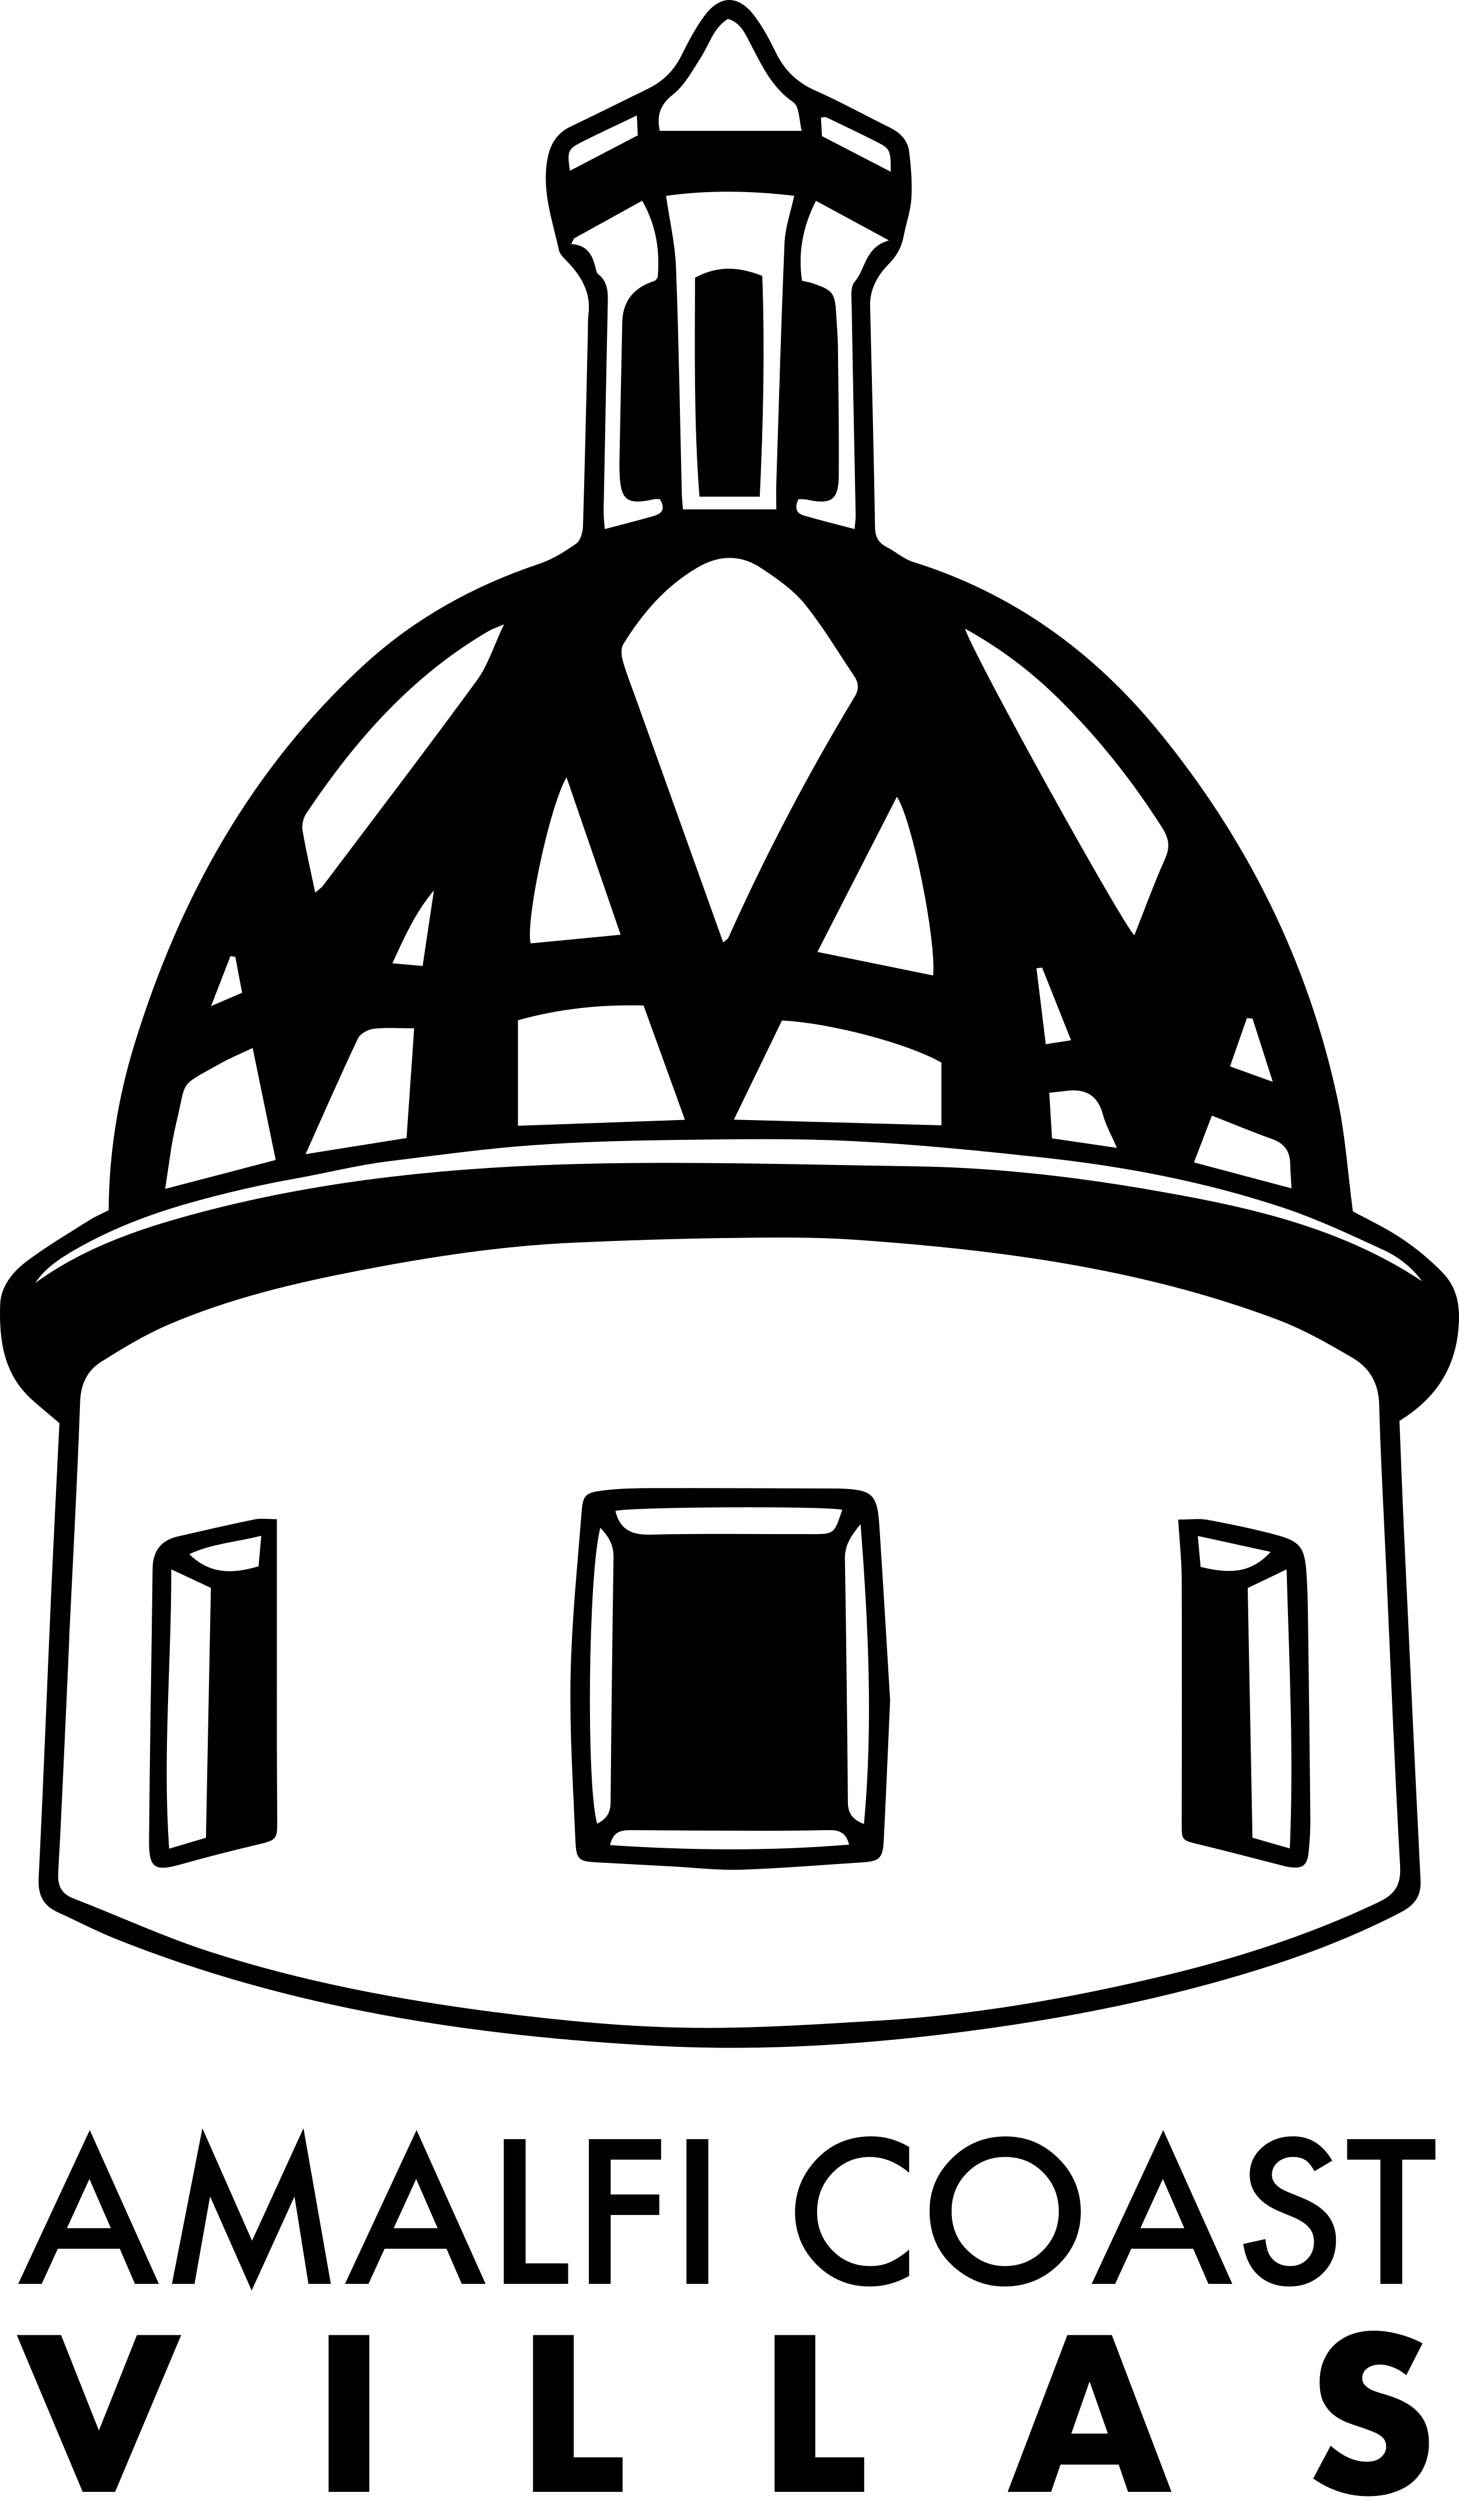 <svg width="365" height="625" viewBox="0 0 365 625" fill="none" xmlns="http://www.w3.org/2000/svg">
<path d="M338.425 302.826C342.145 304.866 346.61 306.937 350.64 309.639C354.349 312.124 357.882 315.034 360.98 318.254C364.855 322.292 365.394 327.273 364.793 332.916C363.705 342.98 358.566 350 350.102 355.24C350.485 364.704 350.827 374.064 351.262 383.424C352.599 412.333 353.935 441.243 355.386 470.152C355.593 474.18 353.728 476.385 350.423 478.104C339.057 484.016 327.143 488.583 314.938 492.383C292.301 499.434 269.155 504.124 245.678 507.345C218.793 511.031 191.793 512.936 164.701 511.507C118.172 509.053 72.441 502.147 28.844 484.7C23.974 482.753 19.302 480.289 14.515 478.114C10.816 476.427 9.459 473.797 9.666 469.593C10.827 446.503 11.687 423.402 12.712 400.312C13.375 385.485 14.142 370.668 14.867 355.788C12.443 353.728 10.122 351.864 7.915 349.866C0.839 343.457 -0.249 334.893 0.041 326.144C0.187 321.65 3.16 317.964 6.641 315.355C11.573 311.648 16.919 308.5 22.14 305.187C23.695 304.193 25.425 303.468 27.186 302.567C27.269 288.237 29.527 274.352 33.703 260.839C44.892 224.651 62.722 192.387 90.82 166.45C103.553 154.697 118.452 146.466 134.904 140.957C138.199 139.849 141.307 137.913 144.166 135.894C145.233 135.138 145.793 133.067 145.845 131.576C146.342 115.424 146.684 99.26 147.067 83.097C147.098 81.596 147.026 80.074 147.212 78.593C147.917 73.116 145.399 69.005 141.804 65.278C141.037 64.491 140.074 63.6 139.856 62.617C138.157 54.965 135.401 47.437 137.038 39.371C137.753 35.82 139.463 33.19 142.84 31.595C149.274 28.541 155.635 25.331 162.048 22.214C165.726 20.433 168.472 17.803 170.347 14.107C172.129 10.597 173.932 7.024 176.273 3.897C180.2 -1.332 184.759 -1.29 188.737 3.97C190.871 6.786 192.56 9.996 194.125 13.195C196.29 17.627 199.46 20.651 204.029 22.67C210.37 25.476 216.451 28.861 222.678 31.926C225.216 33.179 227.092 35.095 227.433 37.828C227.92 41.701 228.221 45.666 228.003 49.549C227.827 52.697 226.698 55.783 226.097 58.92C225.558 61.736 224.439 63.901 222.264 66.096C219.642 68.746 217.56 72.256 217.674 76.491C218.14 94.901 218.586 113.322 218.907 131.742C218.948 134.113 219.653 135.625 221.725 136.712C224.035 137.913 226.107 139.767 228.532 140.522C253.355 148.298 273.475 162.826 289.835 182.799C312.006 209.876 327.226 240.41 334.592 274.642C336.561 283.774 337.172 293.186 338.446 302.837L338.425 302.826ZM17.292 409.569C17.292 409.569 17.323 409.569 17.333 409.569C17.043 416.144 16.763 422.708 16.453 429.283C15.852 442.237 15.303 455.2 14.567 468.143C14.38 471.384 15.251 473.424 18.431 474.656C29.797 479.046 40.903 484.213 52.476 487.951C75.549 495.416 99.326 499.879 123.393 503.006C140.55 505.232 157.77 506.879 175.03 506.993C190.042 507.086 205.065 506.05 220.067 505.16C243.171 503.783 265.923 499.858 288.426 494.609C307.831 490.084 326.791 484.161 344.859 475.567C348.91 473.641 350.526 471.332 350.267 466.59C348.9 442.195 347.947 417.78 346.848 393.364C346.216 379.282 345.408 365.201 345.025 351.108C344.88 345.797 342.611 341.945 338.374 339.48C332.396 335.991 326.314 332.471 319.87 330.037C285.815 317.167 250.123 312.487 214.089 309.96C203.231 309.194 192.291 309.391 181.391 309.525C168.814 309.681 156.236 310.116 143.669 310.675C125.631 311.472 107.822 314.185 90.116 317.602C73.694 320.77 57.428 324.601 42.022 331.228C36.2 333.734 30.698 337.078 25.321 340.464C21.871 342.639 20.203 345.952 20.048 350.425C19.343 370.15 18.255 389.854 17.302 409.569H17.292ZM180.936 235.616C181.682 234.964 182.075 234.778 182.21 234.467C191.514 213.727 202.061 193.63 213.82 174.174C214.97 172.269 214.814 170.674 213.654 168.966C209.562 162.919 205.842 156.561 201.242 150.928C198.341 147.387 194.321 144.633 190.447 142.044C185.36 138.638 180.003 138.679 174.564 141.848C166.535 146.528 160.712 153.3 155.936 161.055C155.293 162.101 155.438 163.954 155.822 165.259C156.744 168.5 158.008 171.647 159.147 174.826C166.358 194.945 173.569 215.063 180.925 235.616H180.936ZM355.738 320.294C353.189 316.805 349.801 314.195 346.009 312.456C337.845 308.707 329.66 304.825 321.154 301.988C301.511 295.444 281.225 291.592 260.66 289.376C244.984 287.688 229.267 286.094 213.53 285.296C199.305 284.582 185.018 284.799 170.762 284.975C158.174 285.131 145.565 285.421 133.018 286.332C121.052 287.202 109.137 288.858 97.213 290.329C89.421 291.291 81.775 293.248 74.088 294.615C65.022 296.241 56.123 298.291 47.306 300.786C37.36 303.603 27.704 307.289 18.711 312.476C14.961 314.64 11.314 317.022 8.838 320.75C21.415 311.607 35.806 306.875 50.538 303.002C81.962 294.739 114.131 291.726 146.435 290.96C173.859 290.318 201.325 291.188 228.76 291.592C248.134 291.882 267.352 293.994 286.436 297.245C310.68 301.377 334.665 306.326 355.717 320.294H355.738ZM241.41 157.162C243.71 164.182 280.863 231.174 283.784 233.835C286.354 227.354 288.705 220.851 291.523 214.566C292.87 211.553 292.301 209.368 290.653 206.79C283.152 195.048 274.553 184.197 264.586 174.443C257.852 167.858 250.444 162.173 241.41 157.162ZM170.876 127.352H194.207C194.207 125.053 194.156 123.003 194.207 120.963C194.85 100.865 195.42 80.768 196.269 60.68C196.435 56.88 197.792 53.122 198.683 48.949C187.701 47.654 176.936 47.51 166.628 48.969C167.529 55.203 168.907 61.053 169.125 66.955C169.829 85.738 170.109 104.531 170.565 123.324C170.596 124.608 170.741 125.892 170.855 127.362L170.876 127.352ZM161.002 251.376C150.124 251.127 139.981 252.173 129.579 255.072V281.455C143.348 280.958 156.993 280.471 171.352 279.964C167.902 270.438 164.535 261.15 161.002 251.386V251.376ZM235.515 265.665C227.351 260.943 207.635 255.704 195.627 255.134C191.762 263.097 187.794 271.256 183.598 279.922C201.408 280.409 218.306 280.875 235.525 281.341V265.665H235.515ZM78.864 223.17C79.973 222.197 80.46 221.897 80.781 221.472C93.659 204.398 106.651 187.407 119.28 170.136C122.057 166.346 123.487 161.573 126.087 156.095C123.953 157.006 123.124 157.265 122.388 157.69C103.087 168.893 88.81 185.129 76.595 203.414C75.849 204.533 75.476 206.293 75.694 207.618C76.523 212.578 77.673 217.476 78.864 223.17ZM204.495 237.988C214.597 240.038 224.035 241.964 233.453 243.879C234.209 234.964 228.314 205.237 224.377 199.19C217.695 212.226 211.147 225.003 204.495 237.988ZM68.97 289.997C67.032 280.595 65.168 271.515 63.209 262.01C60.112 263.48 57.677 264.463 55.398 265.737C44.353 271.919 46.819 269.579 44.084 280.803C42.81 286.021 42.261 291.416 41.307 297.235C50.88 294.729 59.552 292.472 68.98 290.008L68.97 289.997ZM213.778 132.311C213.892 130.934 214.079 129.857 214.058 128.77C213.727 111.334 213.354 93.897 213.063 76.45C213.032 74.42 212.691 71.739 213.789 70.475C216.617 67.224 216.296 61.861 222.388 60.1C215.581 56.414 209.904 53.339 204.122 50.202C200.724 56.932 199.636 63.362 200.641 70.206C201.719 70.444 202.465 70.548 203.159 70.776C208.453 72.577 208.899 73.178 209.209 78.769C209.354 81.389 209.593 84.008 209.624 86.628C209.748 97.324 209.914 108.01 209.841 118.706C209.8 125.032 208.059 126.223 201.905 124.929C201.221 124.784 200.486 124.846 199.74 124.815C198.766 126.865 199.108 128.325 201.18 128.915C205.272 130.096 209.406 131.121 213.799 132.28L213.778 132.311ZM165.053 32.713H200.569C199.895 30.166 200.03 26.646 198.476 25.579C193.006 21.81 190.519 16.229 187.649 10.752C186.375 8.319 185.225 5.668 182.117 4.705C178.47 7.014 177.475 11.031 175.382 14.293C173.279 17.565 171.342 21.251 168.399 23.591C165.032 26.273 164.255 29.006 165.063 32.713H165.053ZM143.617 59.614C143.379 60.069 143.141 60.525 142.892 60.991C147.875 61.405 148.404 64.853 149.295 68.052C149.346 68.218 149.471 68.405 149.605 68.508C152.216 70.496 152.102 73.323 152.04 76.181C151.678 93.245 151.336 110.308 151.015 127.372C150.983 128.957 151.18 130.541 151.284 132.28C155.729 131.1 159.717 130.106 163.654 128.967C166.048 128.273 166.327 126.772 165.063 124.794C164.483 124.794 164.1 124.722 163.737 124.794C156.692 126.337 155.19 125.136 154.983 117.764C154.951 116.821 154.952 115.889 154.972 114.947C155.2 103.516 155.438 92.075 155.666 80.643C155.77 75.363 158.45 71.897 163.706 70.248C163.996 70.154 164.183 69.751 164.535 69.368C165.105 62.824 164.245 56.466 160.66 50.181C154.889 53.37 149.253 56.487 143.617 59.603V59.614ZM76.45 288.548C85.339 287.129 93.4 285.845 101.709 284.52C102.341 275.356 102.963 266.493 103.615 257.091C99.761 257.091 96.57 256.843 93.452 257.205C92.043 257.371 90.105 258.437 89.535 259.638C85.142 268.926 81.019 278.349 76.44 288.558L76.45 288.548ZM141.721 194.344C137.38 201.81 131.392 230.563 132.759 235.855C140.063 235.15 147.305 234.457 155.262 233.69C150.766 220.613 146.3 207.618 141.732 194.344H141.721ZM298.703 290.618C307.012 292.824 314.803 294.895 323.102 297.1C322.968 294.626 322.812 292.783 322.771 290.95C322.709 287.771 321.258 285.824 318.171 284.737C313.26 283.008 308.463 280.979 303.179 278.918C301.625 282.956 300.257 286.539 298.693 290.618H298.703ZM279.422 286.984C278.013 283.712 276.615 281.279 275.921 278.659C274.605 273.741 271.486 272.105 266.731 272.737C265.477 272.902 264.224 273.016 262.493 273.202C262.732 277.168 262.96 280.823 263.188 284.603C268.585 285.39 273.517 286.114 279.422 286.984ZM159.552 33.842C159.479 32.185 159.407 30.663 159.324 28.872C154.423 31.212 150.041 33.241 145.731 35.405C142.011 37.279 141.887 37.704 142.56 42.705C148.103 39.816 153.522 36.99 159.552 33.842ZM222.844 42.943C222.823 37.487 222.73 37.197 219.218 35.416C215.073 33.314 210.867 31.326 206.681 29.317C206.412 29.193 206.018 29.348 205.386 29.39C205.469 31.005 205.552 32.61 205.625 34.028C211.52 37.083 217.094 39.961 222.844 42.943ZM105.729 241.508C106.713 234.881 107.635 228.741 108.557 222.601C103.947 228.068 101.17 234.25 98.176 240.835C101.046 241.094 103.066 241.27 105.729 241.508ZM313.353 254.648C312.887 254.606 312.421 254.565 311.944 254.523C310.576 258.448 309.198 262.362 307.717 266.617C311.322 267.911 314.348 269.009 318.419 270.469C316.482 264.432 314.917 259.545 313.353 254.658V254.648ZM260.701 241.891C260.235 241.953 259.769 242.015 259.292 242.077C260.048 248.269 260.815 254.451 261.623 261.057C264.11 260.674 265.829 260.405 267.953 260.073C265.374 253.623 263.042 247.762 260.701 241.901V241.891ZM58.879 239.22C58.464 239.158 58.06 239.106 57.646 239.044C56.175 242.854 54.693 246.654 52.807 251.531C56.154 250.092 58.278 249.181 60.568 248.197C59.946 244.925 59.407 242.077 58.868 239.22H58.879Z" fill="black"/>
<path d="M222.678 425.204C222.077 438.489 221.642 449.371 221.082 460.233C220.855 464.633 219.964 465.348 215.654 465.617C205.542 466.249 195.44 467.118 185.328 467.45C179.723 467.636 174.098 466.953 168.482 466.652C162.111 466.311 155.739 465.959 149.378 465.617C144.85 465.379 144.156 464.975 143.959 460.316C143.379 446.627 142.477 432.918 142.736 419.24C142.995 405.562 144.415 391.905 145.482 378.247C145.824 373.774 146.363 373.194 150.89 372.635C154.972 372.128 159.127 372.045 163.25 372.045C178.283 372.014 193.316 372.097 208.339 372.138C208.899 372.138 209.468 372.138 210.028 372.149C218.264 372.449 219.466 373.474 219.995 381.498C221 396.854 221.891 412.209 222.688 425.194L222.678 425.204ZM216.141 456.029C218.441 431.033 217.239 406.639 215.301 381.043C212.639 384.232 211.323 386.531 211.375 389.792C211.717 410.056 211.945 430.329 212.121 450.593C212.141 453.161 213.053 454.828 216.151 456.029H216.141ZM149.409 455.936C151.595 454.859 152.734 453.295 152.755 450.686C152.931 430.247 153.18 409.807 153.491 389.368C153.532 386.355 152.31 384.149 150.186 381.964C147.119 393.623 146.622 446.876 149.409 455.936ZM210.701 377.46C206.298 376.466 156.682 376.735 153.947 377.771C155.076 382.327 157.873 383.787 162.618 383.673C176.149 383.352 189.701 383.58 203.242 383.549C208.712 383.538 208.712 383.476 210.701 377.46ZM212.421 461.175C211.582 457.851 209.551 457.499 207.127 457.551C201.501 457.665 195.865 457.717 190.239 457.706C179.547 457.696 168.855 457.644 158.163 457.561C155.708 457.541 153.418 457.644 152.62 461.299C172.73 462.635 192.488 462.821 212.421 461.175Z" fill="black"/>
<path d="M294.735 379.914C297.74 379.914 299.998 379.583 302.122 379.976C307.821 381.033 313.519 382.213 319.124 383.704C325.247 385.33 326.376 386.862 326.822 393.085C327.081 396.637 327.164 400.209 327.215 403.771C327.443 420.658 327.65 437.546 327.816 454.445C327.847 457.251 327.671 460.077 327.402 462.873C327.039 466.528 325.889 467.325 322.201 466.735C321.465 466.621 320.74 466.393 320.015 466.207C313.301 464.499 306.608 462.728 299.884 461.102C295.595 460.067 295.616 460.171 295.626 455.49C295.657 435.217 295.699 414.953 295.626 394.68C295.605 390.03 295.087 385.381 294.746 379.894L294.735 379.914ZM312.141 397.03C312.545 418.318 312.939 438.758 313.332 459.446C316.368 460.316 319.352 461.185 322.677 462.138C323.682 438.758 322.532 415.989 321.869 392.371C318.077 394.183 315.094 395.611 312.141 397.02V397.03ZM317.891 387.991C311.53 386.603 305.966 385.381 299.656 384.004C299.947 387.173 300.164 389.606 300.361 391.749C306.898 393.292 312.617 393.768 317.891 387.991Z" fill="black"/>
<path d="M69.27 379.831C69.27 386.924 69.27 393.261 69.27 399.598C69.27 417.801 69.218 436.004 69.343 454.206C69.384 460.077 69.571 459.963 63.593 461.372C57.397 462.832 51.233 464.426 45.11 466.145C38.759 467.926 37.236 467.098 37.287 460.336C37.464 437.619 37.899 414.912 38.178 392.194C38.23 387.804 40.219 385.102 44.478 384.128C50.86 382.669 57.242 381.167 63.655 379.873C65.427 379.521 67.333 379.821 69.27 379.821V379.831ZM51.523 459.456C51.927 438.727 52.341 418.091 52.756 396.989C49.741 395.58 46.612 394.11 42.851 392.36C42.872 416.061 40.675 438.851 42.312 462.19C45.762 461.165 48.591 460.326 51.523 459.456ZM65.364 383.952C58.91 385.578 52.963 385.93 47.347 388.55C52.59 393.717 58.319 393.468 64.68 391.594C64.877 389.44 65.085 387.111 65.364 383.963V383.952Z" fill="black"/>
<path d="M174.978 124.173C173.569 105.649 173.818 87.508 173.88 69.419C179.537 66.375 184.738 66.645 190.695 68.974C191.379 87.198 190.944 105.608 190.074 124.173H174.968H174.978Z" fill="black"/>
<path d="M29.961 562.205H14.469L10.438 570.994H4.555L22.461 532.533L39.734 570.994H33.758L29.961 562.205ZM27.734 557.072L22.367 544.767L16.742 557.072H27.734Z" fill="black"/>
<path d="M43.016 570.994L50.633 532.088L63.055 560.213L75.922 532.088L82.766 570.994H77.164L73.672 549.15L62.961 572.658L52.555 549.127L48.664 570.994H43.016Z" fill="black"/>
<path d="M111.711 562.205H96.219L92.188 570.994H86.305L104.211 532.533L121.484 570.994H115.508L111.711 562.205ZM109.484 557.072L104.117 544.767L98.492 557.072H109.484Z" fill="black"/>
<path d="M131.492 534.806V565.861H142.133V570.994H126.031V534.806H131.492Z" fill="black"/>
<path d="M165.383 539.939H152.773V548.635H164.938V553.767H152.773V570.994H147.312V534.806H165.383V539.939Z" fill="black"/>
<path d="M177.195 534.806V570.994H171.734V534.806H177.195Z" fill="black"/>
<path d="M227.445 536.752V543.22C224.289 540.58 221.023 539.26 217.648 539.26C213.93 539.26 210.797 540.595 208.25 543.267C205.688 545.924 204.406 549.174 204.406 553.017C204.406 556.814 205.688 560.017 208.25 562.627C210.812 565.236 213.953 566.541 217.672 566.541C219.594 566.541 221.227 566.228 222.57 565.603C223.32 565.291 224.094 564.869 224.891 564.338C225.703 563.806 226.555 563.166 227.445 562.416V569.002C224.32 570.767 221.039 571.65 217.602 571.65C212.43 571.65 208.016 569.845 204.359 566.236C200.719 562.595 198.898 558.205 198.898 553.064C198.898 548.455 200.422 544.345 203.469 540.736C207.219 536.314 212.07 534.103 218.023 534.103C221.273 534.103 224.414 534.986 227.445 536.752Z" fill="black"/>
<path d="M232.555 552.736C232.555 547.642 234.422 543.267 238.156 539.611C241.875 535.955 246.344 534.127 251.562 534.127C256.719 534.127 261.141 535.97 264.828 539.658C268.531 543.345 270.383 547.775 270.383 552.947C270.383 558.15 268.523 562.564 264.805 566.189C261.07 569.83 256.562 571.65 251.281 571.65C246.609 571.65 242.414 570.033 238.695 566.799C234.602 563.22 232.555 558.533 232.555 552.736ZM238.062 552.806C238.062 556.806 239.406 560.095 242.094 562.674C244.766 565.252 247.852 566.541 251.352 566.541C255.148 566.541 258.352 565.228 260.961 562.603C263.57 559.947 264.875 556.713 264.875 552.9C264.875 549.041 263.586 545.806 261.008 543.197C258.445 540.572 255.273 539.26 251.492 539.26C247.727 539.26 244.547 540.572 241.953 543.197C239.359 545.791 238.062 548.994 238.062 552.806Z" fill="black"/>
<path d="M298.508 562.205H283.016L278.984 570.994H273.102L291.008 532.533L308.281 570.994H302.305L298.508 562.205ZM296.281 557.072L290.914 544.767L285.289 557.072H296.281Z" fill="black"/>
<path d="M333.289 540.197L328.859 542.822C328.031 541.385 327.242 540.447 326.492 540.01C325.711 539.51 324.703 539.26 323.469 539.26C321.953 539.26 320.695 539.689 319.695 540.549C318.695 541.392 318.195 542.455 318.195 543.736C318.195 545.502 319.508 546.924 322.133 548.002L325.742 549.478C328.68 550.666 330.828 552.119 332.188 553.838C333.547 555.541 334.227 557.635 334.227 560.119C334.227 563.447 333.117 566.197 330.898 568.369C328.664 570.556 325.891 571.65 322.578 571.65C319.438 571.65 316.844 570.72 314.797 568.861C312.781 567.002 311.523 564.385 311.023 561.01L316.555 559.791C316.805 561.916 317.242 563.385 317.867 564.197C318.992 565.76 320.633 566.541 322.789 566.541C324.492 566.541 325.906 565.97 327.031 564.83C328.156 563.689 328.719 562.244 328.719 560.494C328.719 559.791 328.617 559.15 328.414 558.572C328.227 557.978 327.922 557.439 327.5 556.955C327.094 556.455 326.562 555.994 325.906 555.572C325.25 555.135 324.469 554.72 323.562 554.33L320.07 552.877C315.117 550.783 312.641 547.72 312.641 543.689C312.641 540.97 313.68 538.697 315.758 536.869C317.836 535.025 320.422 534.103 323.516 534.103C327.688 534.103 330.945 536.135 333.289 540.197Z" fill="black"/>
<path d="M350.797 539.939V570.994H345.336V539.939H337.016V534.806H359.094V539.939H350.797Z" fill="black"/>
<path d="M15.276 583.786L24.74 607.654L34.256 583.786H45.332L28.796 622.994H20.684L4.2 583.786H15.276Z" fill="black"/>
<path d="M92.392 583.786V622.994H82.2V583.786H92.392Z" fill="black"/>
<path d="M143.535 583.786V614.362H155.755V622.994H133.343V583.786H143.535Z" fill="black"/>
<path d="M203.971 583.786V614.362H216.191V622.994H193.779V583.786H203.971Z" fill="black"/>
<path d="M277.16 608.434L272.584 595.382L268.008 608.434H277.16ZM279.864 616.182H265.304L262.964 622.994H252.096L267.02 583.786H278.148L293.072 622.994H282.204L279.864 616.182Z" fill="black"/>
<path d="M351.819 593.822C350.71 592.921 349.601 592.262 348.491 591.846C347.382 591.395 346.307 591.17 345.267 591.17C343.95 591.17 342.875 591.482 342.043 592.106C341.211 592.73 340.795 593.545 340.795 594.55C340.795 595.243 341.003 595.815 341.419 596.266C341.835 596.717 342.373 597.115 343.031 597.462C343.725 597.774 344.487 598.051 345.319 598.294C346.186 598.537 347.035 598.797 347.867 599.074C351.195 600.183 353.622 601.674 355.147 603.546C356.707 605.383 357.487 607.793 357.487 610.774C357.487 612.785 357.141 614.605 356.447 616.234C355.789 617.863 354.801 619.267 353.483 620.446C352.201 621.59 350.606 622.474 348.699 623.098C346.827 623.757 344.695 624.086 342.303 624.086C337.346 624.086 332.753 622.613 328.523 619.666L332.891 611.45C334.417 612.802 335.925 613.807 337.415 614.466C338.906 615.125 340.379 615.454 341.835 615.454C343.499 615.454 344.73 615.073 345.527 614.31C346.359 613.547 346.775 612.681 346.775 611.71C346.775 611.121 346.671 610.618 346.463 610.202C346.255 609.751 345.909 609.353 345.423 609.006C344.938 608.625 344.297 608.278 343.499 607.966C342.737 607.654 341.801 607.307 340.691 606.926C339.374 606.51 338.074 606.059 336.791 605.574C335.543 605.054 334.417 604.378 333.411 603.546C332.441 602.714 331.643 601.674 331.019 600.426C330.43 599.143 330.135 597.531 330.135 595.59C330.135 593.649 330.447 591.898 331.071 590.338C331.73 588.743 332.631 587.391 333.775 586.282C334.954 585.138 336.375 584.254 338.039 583.63C339.738 583.006 341.627 582.694 343.707 582.694C345.649 582.694 347.677 582.971 349.791 583.526C351.906 584.046 353.934 584.826 355.875 585.866L351.819 593.822Z" fill="black"/>
</svg>
